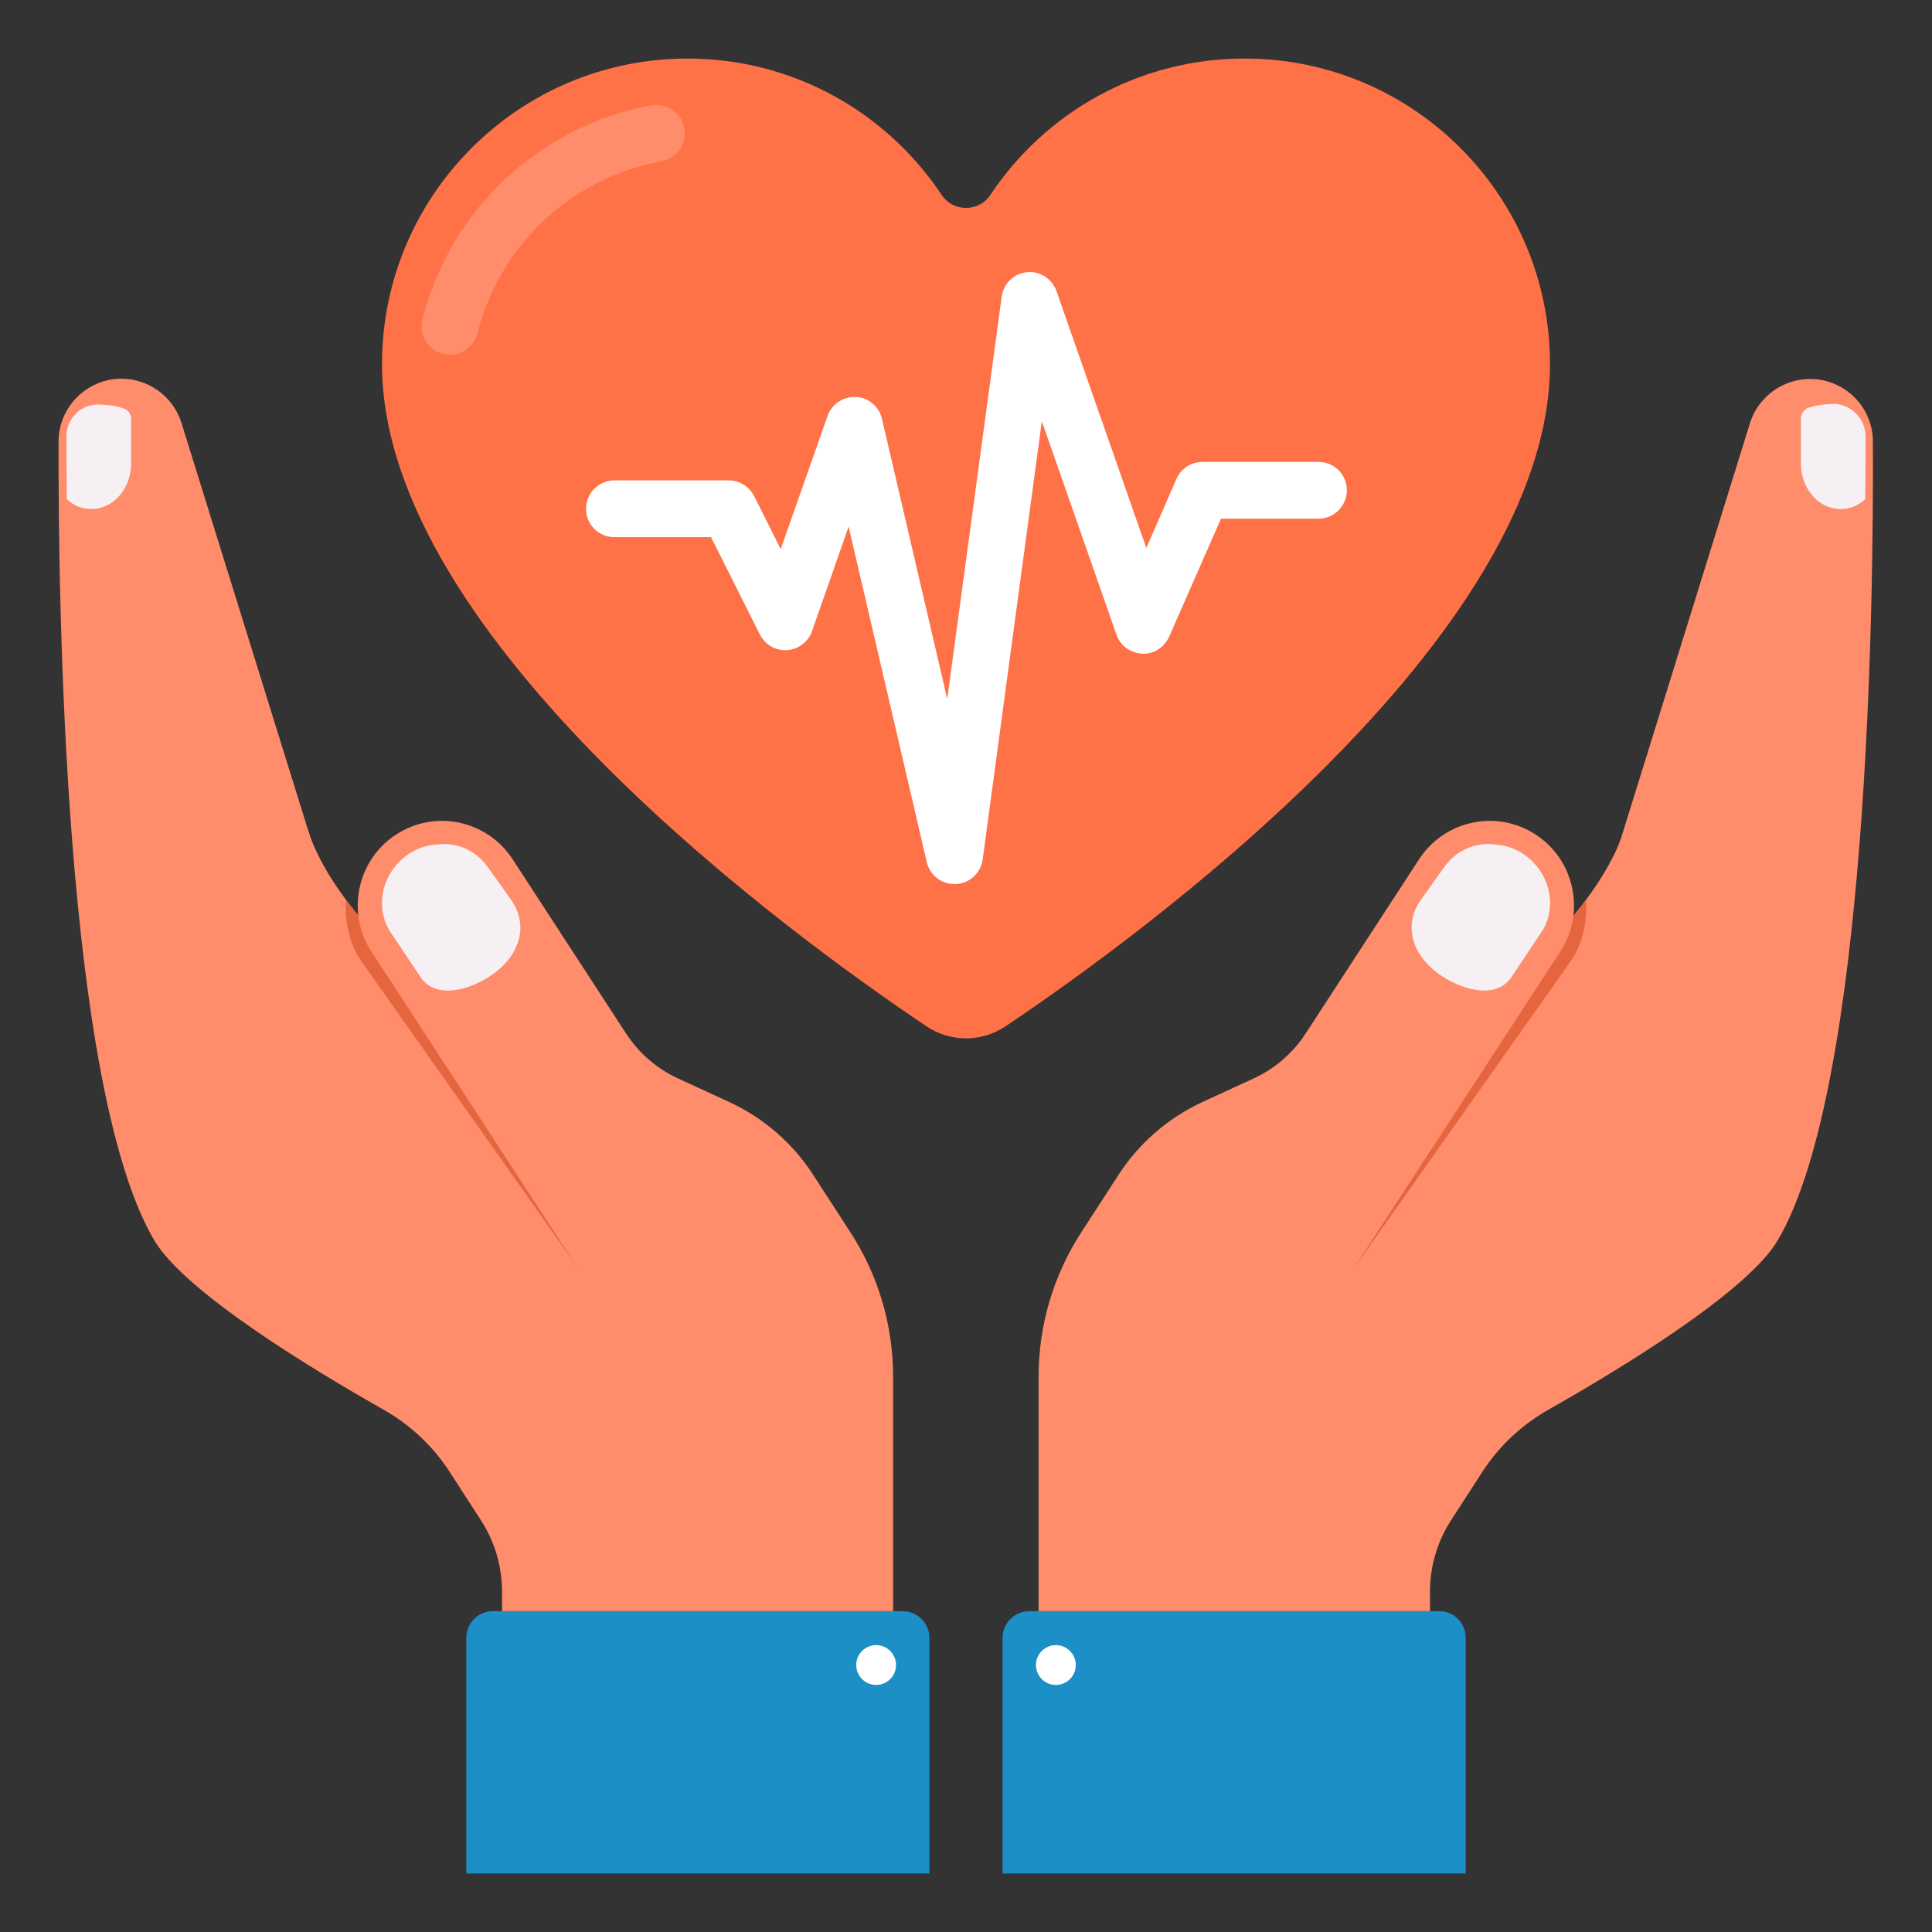<?xml version="1.0" encoding="UTF-8"?> <svg xmlns="http://www.w3.org/2000/svg" id="Layer_1" viewBox="0 0 66 66"><rect x="0" y="0" width="66" height="66" fill="#333333" stroke="none"/><g><g><g><path d="m52.95 12.44c0 9.39-14.11 19.61-18.6 22.62-.82.55-1.88.55-2.7 0-4.49-3.01-18.6-13.22-18.6-22.62 0-5.76 4.67-10.44 10.44-10.44 3.62 0 6.81 1.85 8.68 4.66.39.59 1.27.59 1.66 0 1.87-2.81 5.06-4.66 8.69-4.66 5.76 0 10.43 4.68 10.43 10.44z" fill="#ff7146"></path></g><g><path d="m15.37 12.12c-.08 0-.16-.01-.24-.03-.52-.13-.83-.66-.7-1.18.95-3.75 4.02-6.62 7.82-7.31.52-.1 1.03.25 1.13.78.09.53-.25 1.03-.78 1.13-3.06.55-5.53 2.86-6.29 5.88-.12.44-.51.73-.94.73z" fill="#ff8d6b"></path></g><g><path d="m32.6 30.2c-.45 0-.84-.31-.94-.75l-2.67-11.46-1.25 3.57c-.13.37-.46.62-.85.65-.4.03-.75-.19-.93-.53l-1.67-3.33h-3.3c-.54 0-.97-.43-.97-.97 0-.53.43-.97.97-.97h3.9c.37 0 .7.21.87.53l.91 1.82 1.6-4.55c.14-.41.55-.67.97-.65.43.02.79.33.89.75l2.23 9.57 1.86-13.75c.06-.44.42-.79.86-.83.44-.05.86.22 1.01.64l3.07 8.78 1.03-2.36c.15-.35.5-.58.89-.58h3.96c.54 0 .97.43.97.97 0 .53-.43.97-.97.97h-3.33l-1.77 4.03c-.16.36-.53.61-.92.58-.4-.02-.75-.27-.88-.65l-2.55-7.29-2.02 14.97c-.06.46-.45.82-.91.84-.03 0-.05 0-.06 0z" fill="#fff"></path></g></g><g><g><g><g><g><g><g><g><g><path d="m55.51 28.27 3.86 6.09-15.08 10.36 6.9-10.58c1.07-1.21 2.14-2.27 2.99-3.4.58-.78 1.05-1.58 1.33-2.47z" fill="#ff8d6b"></path></g><g><path d="m54.18 30.74c.05.72-.11 1.47-.49 2.05l-7.43 10.52 2.41-5.3 2.52-3.87c1.07-1.21 2.15-2.27 2.99-3.4z" fill="#e5653f"></path></g><g><path d="m60.73 42.37c-1.05 1.79-5.54 4.49-7.84 5.79-.91.52-1.68 1.24-2.25 2.12l-1.06 1.64c-.48.73-.73 1.59-.73 2.46v.66h-13.37v-8.02c0-1.75.51-3.47 1.47-4.94l1.27-1.96c.7-1.08 1.69-1.93 2.85-2.47l1.76-.81c.72-.33 1.34-.87 1.77-1.53l3.88-5.96c.87-1.33 2.65-1.71 3.98-.84.85.55 1.31 1.48 1.31 2.43 0 .53-.15 1.09-.47 1.57l-7.05 10.81 6.66-6.74 6.87-22.12c.33-1.05 1.4-1.69 2.49-1.47 1 .21 1.71 1.08 1.71 2.1.03 5.45-.16 22.05-3.25 27.28z" fill="#ff8d6b"></path></g><g><path d="m50.07 55.95v8.05h-15.82v-8.05c0-.5.41-.91.91-.91h14.01c.5 0 .9.41.9.91z" fill="#1c8fc7"></path></g><g><g><path d="m63.73 14.93-.01 2.12c-.23.22-.52.34-.86.34-.35-.01-.67-.16-.91-.42-.18-.2-.31-.44-.38-.72-.03-.15-.05-.29-.05-.45v-1.51c.01-.13.07-.24.17-.31.02-.02.04-.04.07-.04.03-.01.06-.03.1-.03.18-.06.37-.09.57-.1.09-.01.18-.01.27-.01.58.04 1.04.54 1.03 1.13z" fill="#f6f0f5"></path></g></g><g><g><path d="m51.64 33.37c-.48.73-1.55.52-2.39-.03-.98-.65-1.36-1.71-.69-2.63l.8-1.12c.41-.56 1.07-.83 1.72-.74.32.02.64.12.94.31.89.59 1.2 1.74.68 2.62z" fill="#f6f0f5"></path></g></g></g></g></g></g></g></g><g><circle cx="36.07" cy="56.88" fill="#fff" r=".68"></circle></g></g><g><g><g><g><g><g><g><g><path d="m10.49 28.27-3.86 6.09 15.08 10.36-6.9-10.58c-1.07-1.21-2.14-2.27-2.99-3.4-.58-.78-1.05-1.58-1.33-2.47z" fill="#ff8d6b"></path></g><g><path d="m11.82 30.74c-.05.72.11 1.47.49 2.05l7.43 10.52-2.41-5.3-2.52-3.87c-1.07-1.21-2.15-2.27-2.99-3.4z" fill="#e5653f"></path></g><g><path d="m5.27 42.37c1.05 1.79 5.54 4.49 7.84 5.79.91.52 1.68 1.24 2.25 2.12l1.06 1.64c.48.73.73 1.59.73 2.46v.66h13.36v-8.02c0-1.75-.51-3.47-1.47-4.94l-1.27-1.96c-.7-1.08-1.69-1.93-2.85-2.47l-1.76-.81c-.72-.33-1.34-.87-1.77-1.53l-3.88-5.96c-.87-1.33-2.65-1.71-3.98-.84-.85.55-1.31 1.48-1.31 2.43 0 .53.15 1.09.47 1.57l7.05 10.81-6.66-6.74-6.88-22.13c-.33-1.05-1.4-1.69-2.49-1.47-.99.22-1.71 1.08-1.71 2.11-.01 5.45.18 22.05 3.27 27.28z" fill="#ff8d6b"></path></g><g><path d="m15.93 55.95v8.05h15.82v-8.05c0-.5-.41-.91-.91-.91h-14.01c-.5 0-.9.41-.9.91z" fill="#1c8fc7"></path></g><g><g><path d="m2.27 14.93.01 2.12c.23.22.52.34.86.34.35-.01.67-.16.91-.42.18-.2.31-.44.38-.72.03-.15.05-.29.05-.45v-1.51c-.01-.12-.07-.23-.17-.29-.02-.02-.04-.04-.07-.04-.03-.01-.06-.03-.1-.03-.18-.06-.37-.09-.57-.1-.09-.01-.18-.01-.27-.01-.58.02-1.04.52-1.03 1.11z" fill="#f6f0f5"></path></g></g><g><g><path d="m14.36 33.37c.48.73 1.55.52 2.39-.03.98-.65 1.36-1.71.69-2.63l-.8-1.12c-.41-.56-1.07-.83-1.72-.74-.32.02-.64.12-.94.31-.89.59-1.2 1.74-.68 2.62z" fill="#f6f0f5"></path></g></g></g></g></g></g></g></g><g><circle cx="29.93" cy="56.88" fill="#fff" r=".68"></circle></g></g></g></g></svg> 